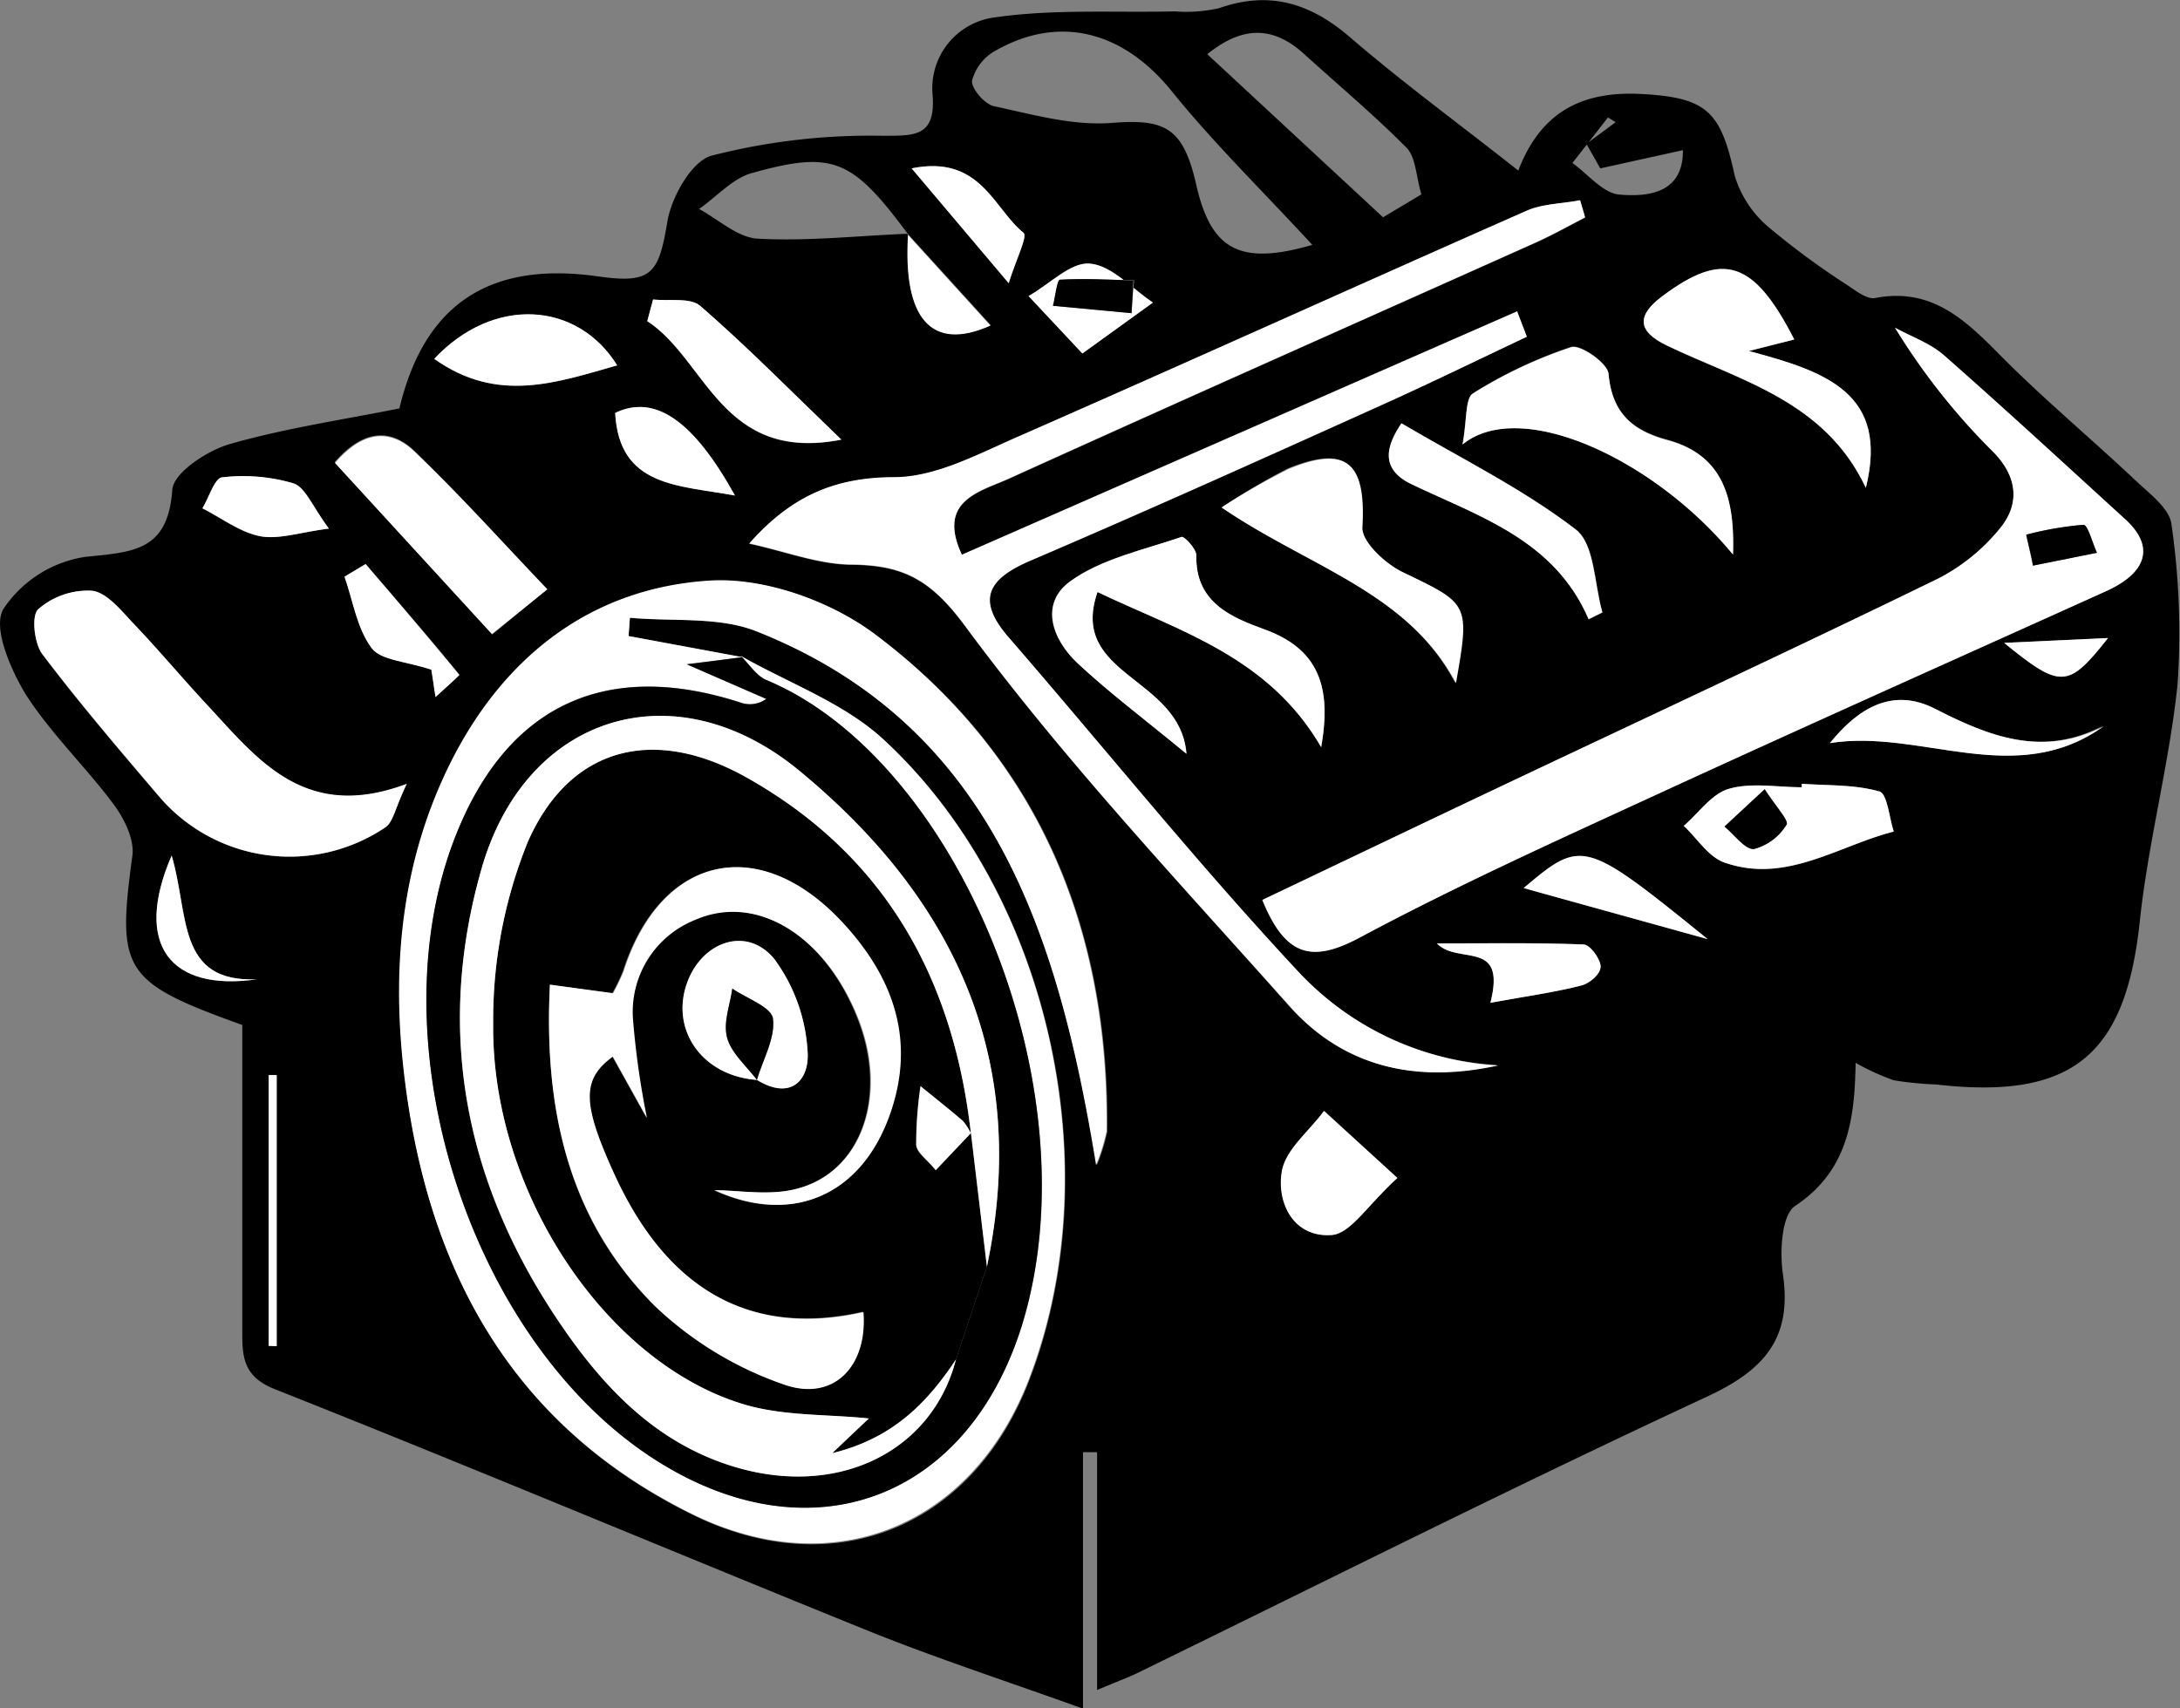 <?xml version="1.0" encoding="UTF-8"?> <svg xmlns="http://www.w3.org/2000/svg" viewBox="0 0 207.13 162.34"><rect x="0" y="0" width="207.13" height="162.34" fill="#808080" stroke="none"/><defs><style>.cls-1{fill:#fff;}</style></defs><g id="Слой_2" data-name="Слой 2"><g id="Слой_1-2" data-name="Слой 1"><path d="M176.31,101c-.09,5.35-.71,10.24-5.75,13.6-1.29.86-1.47,4.35-1.16,6.48.9,6.13-1.79,9.12-7.23,11.65-18.12,8.42-36,17.41-53.93,26.17-1,.5-2.11.89-4,1.7V138h-1.34v24.37c-7.3-2.63-13.91-4.78-20.34-7.37C63.68,147.36,45,139.5,26.09,132c-2.92-1.16-3.08-3-3.07-5.39,0-9.81,0-19.63,0-29.21-11.36-4.08-11.93-5.15-10.44-16.1.2-1.53-.77-3.5-1.77-4.85-2.68-3.6-6-6.76-8.4-10.52C1,63.58-.68,59.72.29,57.92a11.4,11.4,0,0,1,7.79-5c4.53-.47,7.88-.5,8.29-6.38.11-1.61,3.31-3.72,5.46-4.34,5.3-1.52,10.81-2.32,16.12-3.39,2.36-9.93,8.59-14,18.83-12.55,5.13.73,5.8-.2,6.63-5.2.39-2.35,2.32-5.77,4.21-6.27a60.62,60.62,0,0,1,16-1.89c3.24,0,5.25.17,5-3.78a6.79,6.79,0,0,1,6-7.48c5.59-.8,11.35-.42,17-.56a14.1,14.1,0,0,0,4.23-.31c4.77-1.67,8.64-.48,12.41,2.76,5,4.31,10.38,8.24,16,12.68,2.24-5.88,6.43-7.55,11.67-7.28,6.29.33,7.57,1.68,8.89,7.76a10.3,10.3,0,0,0,3.26,4.93,74.74,74.74,0,0,0,7.59,5.57c.76.52,1.77,1.28,2.5,1.13,5.19-1,8.36,1.88,11.65,5.21,4.18,4.25,8.79,8.07,13.13,12.17,1.31,1.23,3.21,2.64,3.37,4.14A71.66,71.66,0,0,1,206.9,65c-.78,7.56-2.79,15-3.59,22.55-1.35,12.74-6.4,17-19.4,15.5a30.35,30.35,0,0,1-4-.4A23.12,23.12,0,0,1,176.31,101Zm-90-78.83c-.52,8.08,2.22,11.24,7.83,8.73l-7.88-8.67c-5.3-7.12-7.08-7.95-14.84-5.78-1.83.51-3.32,2.24-5,3.41,1.86,1,3.68,2.73,5.59,2.82C76.75,22.94,81.53,22.4,86.27,22.21ZM70.37,62.32l.12.13-10.77-2,.13-1.74c4,.38,8.44-.14,12.06,1.3,22.1,8.79,28.57,28.21,32.3,50.73a17.79,17.79,0,0,0,1-3.21c.22-19.13-6.39-35.37-21.72-47-4.31-3.28-10.77-5.65-16-5.32-11.09.7-19.44,7-24.57,17.21-4.66,9.26-5.65,19.14-4.54,29.18,2.06,18.61,9.95,33.75,27.45,42.36,13.46,6.61,26.66,1.15,32-12.88,7.67-20,2-46.17-13.86-60.79C80.17,66.79,74.93,64.92,70.37,62.32ZM145.07,32l-.92-2.34L91.39,52.75c-2.4-5.18,1.72-6,4.49-7.25,16.67-7.56,33.41-15,50.11-22.46,1.57-.71,3.08-1.56,4.62-2.35l-.48-1.63c-1.7.3-3.54.29-5.08,1-16.14,7.12-32.21,14.4-48.37,21.49-3.78,1.65-7.8,3.81-11.72,3.83-5.62,0-9.78,1.78-13.77,6.3,3.47.75,6.62,2,9.79,2,4.85.07,7.46,1.41,10.76,5.89C101.1,72.22,112,83.8,122.49,95.61c5.25,5.88,12.16,7.28,19.78,5.6a28.12,28.12,0,0,1-19-8.93c-9.53-10.21-18.3-21.13-27.46-31.7-3.16-3.64-1.91-5.61,2-7.33,11.15-4.82,22.24-9.79,33.33-14.77C135.87,36.39,140.46,34.14,145.07,32ZM119.94,85.52c2.18,5.35,4.69,6,9.23,3.59,9.23-4.94,18.79-9.26,28.31-13.64,14.19-6.53,28.45-12.89,42.69-19.32,3.87-1.74,4.55-4.25,1.79-6.78-5.73-5.23-11.43-10.49-17.25-15.61-1.31-1.15-3.09-1.76-4.65-2.62A62.65,62.65,0,0,0,189.44,43c2.26,2.33,2.48,4.88.64,7.16a18.38,18.38,0,0,1-6,4.87c-13.77,6.69-27.65,13.16-41.48,19.71C135.1,78.28,127.63,81.86,119.94,85.52Zm-81.29-11c-9.76,3.67-14.22-2.41-19.08-7.64-2.37-2.55-4.6-5.23-7-7.73-1.14-1.19-2.47-2.82-3.85-3a7.18,7.18,0,0,0-5.09,1.76c-.67.62-.37,3.26.41,4.29,3.47,4.61,7.23,9,11,13.41a16.29,16.29,0,0,0,21.61,3C37.36,78.09,37.55,76.78,38.65,74.48Zm86.07-51.22c-4.77-5.17-9.39-9.68-13.42-14.67-4.53-5.6-10.59-7.31-16.74-3.8a4.58,4.58,0,0,0-2.2,2.83c-.09.75,1.2,2.25,2.08,2.43,3.68.79,7.5,1.88,11.17,1.59,5-.39,6.76.38,8,5.66C115,23.72,117.73,25.3,124.72,23.26Zm.81,47.7c1-5.64-.18-9.3-5.46-11.22-3.1-1.13-6.51-2.56-6.4-7,0-.6-1.14-1.84-1.4-1.76-3.6,1.25-7.6,2.05-10.58,4.22s-1.71,5.53.7,7.79c3,2.77,6.22,5.21,10.34,8.6-.59-7.35-11.23-7.35-8.45-15.37C112.12,60,120.55,62.37,125.53,71Zm9.52-52.53c-.52-1.76-.52-3.52-1.4-4.42-3.12-3.15-6.53-6-9.83-9-3-2.67-5.89-2.5-9.11.1l16.7,15.5ZM164.66,52.7c.17-5.23-.84-9.44-6.25-10.92-3.38-.92-5.24-2.6-5.58-6.3-.1-1-2.67-2.8-3.55-2.52a42.91,42.91,0,0,0-9.34,4.42c-.74.46-.54,2.46-1,4.86C144.43,37.76,157.12,43.56,164.66,52.7Zm5.82-20.44c-3.86-7.54-6.77-8.42-12.52-4.11-2.46,1.83-2.43,3.33.42,4.7,7,3.36,15,5.25,18.9,13.52,2.23-9.06-3.83-11.07-11.12-13ZM52,56c-4.39-4.61-8.35-9-12.62-13.15-2.4-2.3-5-1.9-7.58,1.06L46.77,60.29Zm64-7.82c8.25,5.65,17.69,8,22.24,16.69,1.33-7.6,1.21-7.53-5-10.51-1.67-.79-4-2.92-3.89-4.3.39-6.09-1.4-7.82-7-5.54A65.13,65.13,0,0,0,116.07,48.22ZM171.2,74.48v.33c-2.32,0-4.78-.47-6.92.15-1.63.46-2.87,2.3-4.29,3.52,1.27,1.19,2.33,2.93,3.83,3.47,5.84,2.11,10.8-1.57,16.13-2.93-.45-1.33-.62-3.6-1.38-3.81C176.22,74.54,173.67,74.66,171.2,74.48Zm-109.15-46-.55,2.05c5.65,3.68,7.06,13.5,18.44,11.26-5-4.83-9.06-8.94-13.4-12.7C65.59,28.24,63.58,28.63,62.05,28.46Zm88.89,30.38,1.33-.65c-.78-2.7-.73-6.5-2.53-7.88-5-3.86-10.83-6.71-16.56-10.09-1.43,2.1-2.15,4.33,1,5.81C140.63,49.12,147.7,51.32,150.94,58.84ZM41.26,34.1c6,4.29,11.63,2.24,17.38.62C54.85,28.62,46.87,28.14,41.26,34.1Zm91.51,77.84-6.94-6.37c-1.41,1.9-3.68,3.65-4,5.72-.53,3.08,1.16,6.34,4.73,6.07C128.33,117.23,129.94,114.51,132.77,111.94ZM69.83,47.09c-4-7.21-7.64-9.64-11.38-7.85C58.84,46.3,64.44,46.09,69.83,47.09Zm104,23.53c8.65-1.4,17.63,4.44,26-1.67-5.8,3.06-10.88,1-16-1.6C179.86,65.32,176.61,67.22,173.86,70.62ZM141.61,95.29c3.54-.64,6.14-1,8.67-1.65.75-.19,1.81-1.2,1.8-1.81s-1-2.06-1.62-2.08c-4.64-.18-9.3-.1-13.94-.1C138.56,91.75,143.16,89.18,141.61,95.29ZM41.38,66.24c1.08-1,2.31-2.08,2.28-2.12-2.9-3.56-5.91-7-8.9-10.52l-2,1.2c.8,2.3,1.18,4.91,2.57,6.78.88,1.18,3.25,1.25,5.68,2.06C41,63.57,41.13,64.59,41.38,66.24Zm-10.13-16c-1.56-2.1-2.22-3.93-3.36-4.3a17,17,0,0,0-6.79-.57c-.71.07-1.25,1.91-1.87,2.94,1.82.92,3.56,2.27,5.48,2.65C26.48,51.29,28.46,50.59,31.25,50.23Zm-5.72,77.66.76,0V102.15h-.76Zm119.24-43.5,17.48,4.85C150.53,79.75,150.31,79.7,144.77,84.39ZM95.84,26.91c.7-2.26,1.81-4.44,1.41-4.76C94.39,19.84,93.16,14.7,86.62,16ZM159.9,14.27,152.05,16l-1.32-2.33,2.78-2.06-.73-.45-3.38,4.33c1.49,1.06,2.92,2.89,4.48,3C156.74,18.74,159.94,18.28,159.9,14.27ZM102.84,33.59l6.72-4.84c-2-1.32-3.92-3.53-6-3.7-1.84-.16-3.87,2-5.82,3.08ZM16.31,81.3c-3.68,8.52-.09,12.93,8.09,11.76C16.76,93.37,18,86.94,16.31,81.3ZM190.42,61.09c5.37,4.38,6.09,4.34,9.87-.46Z"></path><path class="cls-1" d="M70.37,62.32c4.56,2.6,9.8,4.47,13.55,7.93C99.76,84.87,105.45,111,97.78,131c-5.36,14-18.56,19.49-32,12.88-17.5-8.61-25.39-23.75-27.45-42.36-1.11-10-.12-19.92,4.54-29.18C48,62.2,56.33,55.87,67.42,55.17c5.28-.33,11.74,2,16,5.32,15.33,11.67,21.94,27.91,21.72,47a17.79,17.79,0,0,1-1,3.21C100.48,88.22,94,68.8,71.91,60c-3.62-1.44-8-.92-12.06-1.3l-.13,1.74,10.79,2c-1.78.24-3.57.46-5.24.67l7.55,3.29a2.64,2.64,0,0,1-2.48.34c-12.65-4.08-22,.18-26.9,12.34-7.94,19.51,1.05,48.12,18.69,59.53,14.72,9.52,29.8,4,35-12.74C104,103.42,91,72.2,72.81,64.62,71.85,64.21,71.18,63.1,70.37,62.32Z"></path><path class="cls-1" d="M145.07,32c-4.61,2.18-9.2,4.43-13.85,6.52-11.09,5-22.18,10-33.33,14.77-4,1.72-5.2,3.69-2,7.33,9.16,10.57,17.93,21.49,27.46,31.7a28.12,28.12,0,0,0,19,8.93c-7.62,1.68-14.53.28-19.78-5.6C112,83.8,101.1,72.22,91.74,59.53c-3.3-4.48-5.91-5.82-10.76-5.89-3.17,0-6.32-1.25-9.79-2,4-4.52,8.15-6.29,13.77-6.3,3.92,0,7.94-2.18,11.72-3.83,16.16-7.09,32.23-14.37,48.37-21.49,1.54-.67,3.38-.66,5.08-1l.48,1.63c-1.54.79-3.05,1.64-4.62,2.35-16.7,7.49-33.44,14.9-50.11,22.46-2.77,1.26-6.89,2.07-4.49,7.25l52.76-23.13Z"></path><path class="cls-1" d="M119.94,85.52c7.69-3.66,15.16-7.24,22.65-10.79,13.83-6.55,27.71-13,41.48-19.71a18.38,18.38,0,0,0,6-4.87c1.84-2.28,1.62-4.83-.64-7.16a62.65,62.65,0,0,1-9.38-11.85c1.56.86,3.34,1.47,4.65,2.62,5.82,5.12,11.52,10.38,17.25,15.61,2.76,2.53,2.08,5-1.79,6.78-14.24,6.43-28.5,12.79-42.69,19.32-9.52,4.38-19.08,8.7-28.31,13.64C124.63,91.53,122.12,90.87,119.94,85.52Zm72.58-34.71c.21,1,.43,2,.64,2.94l6.08-1.22c-.43-.93-.87-2.67-1.28-2.66A32.1,32.1,0,0,0,192.52,50.81Z"></path><path class="cls-1" d="M38.65,74.48c-1.1,2.3-1.29,3.61-2,4.11a16.29,16.29,0,0,1-21.61-3c-3.74-4.4-7.5-8.8-11-13.41-.78-1-1.08-3.67-.41-4.29a7.18,7.18,0,0,1,5.09-1.76c1.38.14,2.71,1.77,3.85,3,2.4,2.5,4.63,5.18,7,7.73C24.43,72.07,28.89,78.15,38.65,74.48Z"></path><path class="cls-1" d="M125.53,71c-5-8.59-13.41-11-21.25-14.74-2.78,8,7.86,8,8.45,15.37-4.12-3.39-7.38-5.83-10.34-8.6-2.41-2.26-3.62-5.67-.7-7.79s7-3,10.58-4.22c.26-.08,1.42,1.16,1.4,1.76-.11,4.44,3.3,5.87,6.4,7C125.35,61.66,126.53,65.32,125.53,71Z"></path><path class="cls-1" d="M164.66,52.7c-7.54-9.14-20.23-14.94-25.69-10.46.43-2.4.23-4.4,1-4.86A42.91,42.91,0,0,1,149.28,33c.88-.28,3.45,1.51,3.55,2.52.34,3.7,2.2,5.38,5.58,6.3C163.82,43.26,164.83,47.47,164.66,52.7Z"></path><path class="cls-1" d="M170.48,32.26l-4.32,1.09c7.29,1.95,13.35,4,11.12,13-3.89-8.27-11.9-10.16-18.9-13.52-2.85-1.37-2.88-2.87-.42-4.7C163.71,23.84,166.62,24.72,170.48,32.26Z"></path><path class="cls-1" d="M52,56l-5.26,4.25L31.83,44c2.57-3,5.18-3.36,7.58-1.06C43.68,47,47.64,51.43,52,56Z"></path><path class="cls-1" d="M116.07,48.22a65.13,65.13,0,0,1,6.38-3.66c5.56-2.28,7.35-.55,7,5.54-.09,1.38,2.22,3.51,3.89,4.3,6.22,3,6.34,2.91,5,10.51C133.76,56.26,124.32,53.87,116.07,48.22Z"></path><path class="cls-1" d="M171.2,74.48c2.47.18,5,.06,7.36.73.76.21.93,2.48,1.37,3.81-5.32,1.36-10.28,5-16.12,2.93-1.5-.54-2.56-2.28-3.83-3.47,1.42-1.22,2.66-3.06,4.29-3.52,2.14-.62,4.6-.15,6.92-.15Zm-3.53.51-3.82,3.55c.94.76,2,2.21,2.81,2.13a5.19,5.19,0,0,0,3.09-2.32C170,78,168.72,76.62,167.67,75Z"></path><path class="cls-1" d="M62.05,28.46c1.53.17,3.54-.22,4.49.61,4.34,3.76,8.38,7.87,13.4,12.7C68.56,44,67.15,34.19,61.5,30.51Z"></path><path class="cls-1" d="M150.94,58.84c-3.24-7.52-10.31-9.72-16.79-12.81-3.12-1.48-2.4-3.71-1-5.81,5.73,3.38,11.53,6.23,16.56,10.09,1.8,1.38,1.75,5.18,2.53,7.88Z"></path><path class="cls-1" d="M41.26,34.1c5.61-6,13.59-5.48,17.38.62C52.89,36.34,47.3,38.39,41.26,34.1Z"></path><path class="cls-1" d="M132.77,111.94c-2.83,2.57-4.44,5.29-6.25,5.42-3.57.27-5.26-3-4.73-6.07.36-2.07,2.63-3.82,4-5.72Z"></path><path class="cls-1" d="M69.83,47.09c-5.39-1-11-.79-11.38-7.85C62.19,37.45,65.84,39.88,69.83,47.09Z"></path><path class="cls-1" d="M173.86,70.62c2.75-3.4,6-5.3,10-3.27C189,70,194.11,72,199.91,69,191.49,75.06,182.51,69.22,173.86,70.62Z"></path><path class="cls-1" d="M141.61,95.29c1.55-6.11-3.05-3.54-5.09-5.64,4.64,0,9.3-.08,13.94.1.61,0,1.59,1.34,1.62,2.08s-1.05,1.62-1.8,1.81C147.75,94.29,145.15,94.65,141.61,95.29Z"></path><path class="cls-1" d="M41.38,66.24c-.25-1.65-.41-2.67-.4-2.6-2.43-.81-4.8-.88-5.68-2.06-1.39-1.87-1.77-4.48-2.57-6.78l2-1.2c3,3.48,6,7,8.9,10.52C43.69,64.16,42.46,65.25,41.38,66.24Z"></path><path class="cls-1" d="M31.25,50.23c-2.79.36-4.77,1.06-6.54.72-1.92-.38-3.66-1.73-5.48-2.65.62-1,1.16-2.87,1.87-2.94a17,17,0,0,1,6.79.57C29,46.3,29.69,48.13,31.25,50.23Z"></path><path class="cls-1" d="M25.53,127.89V102.16h.76v25.77Z"></path><path class="cls-1" d="M144.77,84.39c5.54-4.69,5.76-4.64,17.48,4.85Z"></path><path class="cls-1" d="M95.84,26.91,86.62,16c6.54-1.33,7.77,3.81,10.63,6.12C97.65,22.47,96.54,24.65,95.84,26.91Z"></path><path class="cls-1" d="M102.84,33.59l-5.12-5.46c2-1.11,4-3.24,5.82-3.08,2.1.17,4,2.38,6,3.7Zm4.67-3.83.23-3.11c-2.35-.06-4.7-.21-7-.07-.27,0-.44,1.62-.66,2.48Z"></path><path class="cls-1" d="M86.22,22.27l7.88,8.67c-5.61,2.51-8.35-.65-7.82-8.75Z"></path><path class="cls-1" d="M16.31,81.3c1.67,5.64.45,12.07,8.09,11.76C16.22,94.23,12.63,89.82,16.31,81.3Z"></path><path class="cls-1" d="M190.42,61.09l9.87-.46C196.51,65.43,195.79,65.47,190.42,61.09Z"></path><path d="M70.37,62.32c.81.78,1.48,1.89,2.44,2.3C91,72.2,104,103.42,97.11,125.89c-5.18,16.75-20.26,22.26-35,12.74-17.64-11.41-26.63-40-18.69-59.53,4.94-12.16,14.25-16.42,26.9-12.34a2.64,2.64,0,0,0,2.48-.34l-7.55-3.29c1.67-.21,3.46-.43,5.24-.67A1.84,1.84,0,0,1,70.37,62.32Zm20.46,66.87,2.94-8.82c4.12-19.54-3-34.9-17.86-47.16C64.12,63.52,50,67.88,45.77,82.53c-4.45,15.52-1.59,30,7.44,43.23,4.2,6.19,9.22,11.44,16.63,13.65C79.66,142.35,88.57,137.94,90.83,129.19Z"></path><path d="M192.52,50.81a32.1,32.1,0,0,1,5.44-.94c.41,0,.85,1.73,1.28,2.66l-6.08,1.22C193,52.77,192.73,51.79,192.52,50.81Z"></path><path d="M167.67,75c1.05,1.63,2.32,3,2.08,3.36a5.19,5.19,0,0,1-3.09,2.32c-.86.08-1.87-1.37-2.81-2.13Z"></path><path d="M107.51,29.76l-7.47-.7c.22-.86.39-2.47.66-2.48,2.34-.14,4.69,0,7,.07Z"></path><path d="M93.77,120.37l-2.94,8.82c-2.72,4.16-6,7.52-11.76,8.91l3.48-3.3c-3.93-.41-8.12-.21-11.9-1.35-13.06-3.93-23.93-20.15-23.79-36.07A45.06,45.06,0,0,1,50.15,80c4-9.1,12-11,20.65-6.2C84.1,81.23,90.6,93,92.25,107.75a5.06,5.06,0,0,0-.8-1.25c-1.3-1.13-2.65-2.19-4-3.28a37.32,37.32,0,0,0-.41,5.55c0,.76,1.08,1.46,1.85,2.43l3.35-3.53ZM71.91,102.62c3.3,2,5-.06,4.82-2.75a16.38,16.38,0,0,0-3.16-8.74C71,88,66.82,89.41,65.34,93.24c-1.75,4.57,1.37,9,6.58,9.38ZM52.25,93.57c-.59,11.82,1.71,22.36,10,30.58a33.73,33.73,0,0,0,12.11,7.36c4.76,1.72,8-1.71,7.61-6.86-10.59,2.39-18.55-2-23.61-13-3.1-6.76-3.19-9.1-.2-11.28l3.24,5.82a79,79,0,0,1-1.32-9.29A9.41,9.41,0,0,1,66,87.36C71.87,84.82,78.47,88.9,81.55,97c2.77,7.25.24,14.49-6,16-2.58.65-5.45.11-7.72.11,7.22,3.31,13.83.64,16.61-7.09,2.64-7.33.23-13.49-4.79-18.7-7.9-8.19-17-5.86-20.48,5a18,18,0,0,1-1,2.07Z"></path><path class="cls-1" d="M93.77,120.37l-1.51-12.7v.11C90.6,93,84.1,81.23,70.8,73.81,62.15,69,54.16,70.91,50.15,80a45.06,45.06,0,0,0-3.29,17.37c-.14,15.92,10.73,32.14,23.79,36.07,3.78,1.14,8,.94,11.9,1.35l-3.48,3.3c5.71-1.39,9-4.75,11.76-8.91-2.26,8.75-11.17,13.16-21,10.22-7.41-2.21-12.43-7.46-16.63-13.65-9-13.28-11.89-27.71-7.44-43.23,4.2-14.65,18.35-19,30.14-9.32C90.82,85.47,97.89,100.83,93.77,120.37Z"></path><path class="cls-1" d="M52.25,93.57l6,.81a18,18,0,0,0,1-2.07c3.47-10.86,12.58-13.19,20.48-5,5,5.21,7.43,11.37,4.79,18.7-2.78,7.73-9.39,10.4-16.61,7.09,2.27,0,5.14.54,7.72-.11,6.23-1.55,8.76-8.79,6-16-3.08-8-9.68-12.13-15.54-9.59a9.41,9.41,0,0,0-5.94,9.54,79,79,0,0,0,1.32,9.29l-3.24-5.82c-3,2.18-2.9,4.52.2,11.28,5.06,11,13,15.39,23.61,13,.41,5.15-2.85,8.58-7.61,6.86a33.73,33.73,0,0,1-12.11-7.36C54,115.93,51.66,105.39,52.25,93.57Z"></path><path class="cls-1" d="M71.92,102.62c-5.21-.36-8.33-4.81-6.58-9.38C66.82,89.41,71,88,73.57,91.13a16.38,16.38,0,0,1,3.16,8.74c.23,2.69-1.52,4.78-4.81,2.75.58-2,1.76-4,1.52-5.81-.14-1.1-2.5-1.91-3.86-2.85-.21,1.57-.88,3.27-.49,4.68S70.94,101.3,71.92,102.62Z"></path><path class="cls-1" d="M92.26,107.67l-3.35,3.53c-.77-1-1.81-1.67-1.85-2.43a37.32,37.32,0,0,1,.41-5.55c1.33,1.09,2.68,2.15,4,3.28a5.06,5.06,0,0,1,.8,1.25S92.26,107.67,92.26,107.67Z"></path><path d="M71.92,102.62c-1-1.32-2.42-2.51-2.83-4s.28-3.11.49-4.68c1.36.94,3.72,1.75,3.86,2.85.24,1.84-.94,3.86-1.52,5.81Z"></path></g></g></svg> 